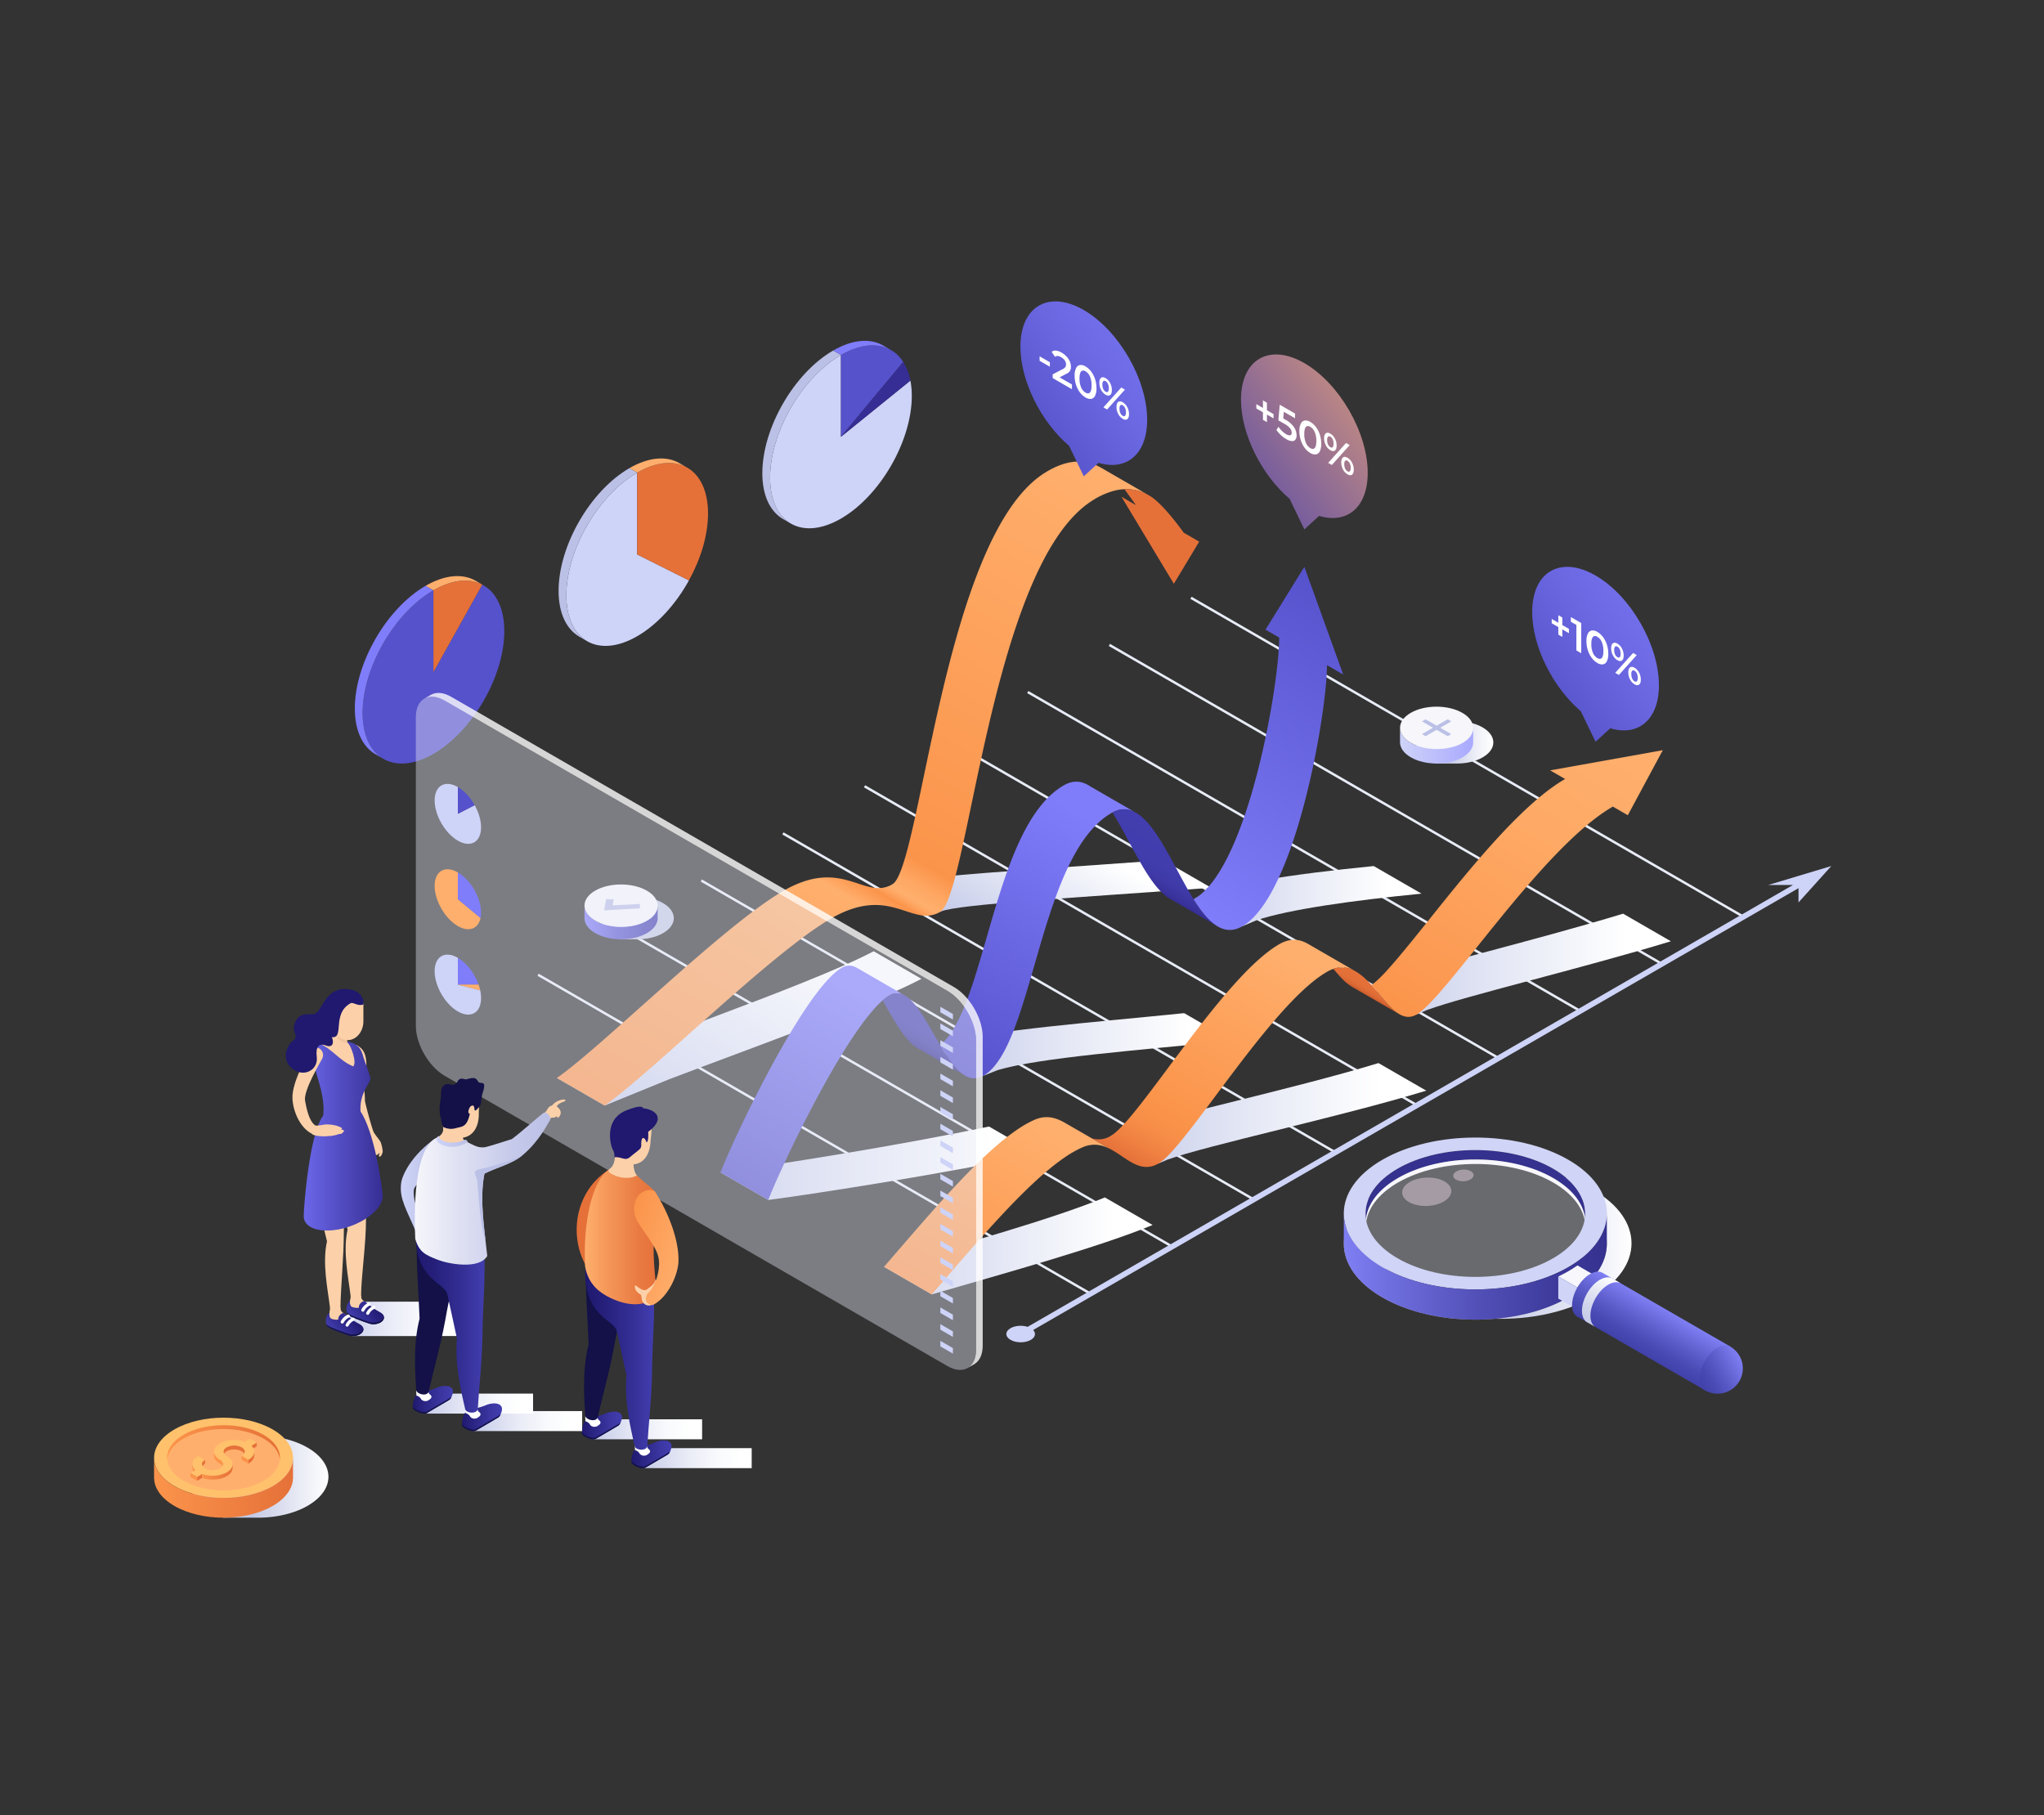 <svg xmlns="http://www.w3.org/2000/svg" xmlns:xlink="http://www.w3.org/1999/xlink" viewBox="0 0 1661.298 1475.426"><rect x="0" y="0" width="1661.298" height="1475.426" fill="#333333" stroke="none"/><defs><linearGradient id="linear-gradient" x1="675.612" x2="738.556" y1="603.393" y2="603.393" gradientTransform="translate(475.166)" gradientUnits="userSpaceOnUse"><stop offset=".427" stop-color="#c4c9e4"></stop><stop offset=".577" stop-color="#d7daed"></stop><stop offset=".846" stop-color="#f4f5fa"></stop><stop offset="1" stop-color="#fff"></stop></linearGradient><linearGradient id="linear-gradient-2" x1="662.719" x2="722.212" y1="606.058" y2="606.058" gradientTransform="translate(475.166)" gradientUnits="userSpaceOnUse"><stop offset="0" stop-color="#ced3f8"></stop><stop offset="1" stop-color="#a9a9ff"></stop></linearGradient><linearGradient xlink:href="#linear-gradient" id="linear-gradient-3" x1="488.144" x2="547.634" y1="746.229" y2="746.229"></linearGradient><linearGradient id="linear-gradient-4" x1="475.029" x2="534.549" y1="749.751" y2="749.751" gradientUnits="userSpaceOnUse"><stop offset="0" stop-color="#807dfb"></stop><stop offset=".014" stop-color="#7f7cfa"></stop><stop offset=".448" stop-color="#5e5ad1"></stop><stop offset=".792" stop-color="#4a46b8"></stop><stop offset="1" stop-color="#423eaf"></stop></linearGradient><linearGradient id="linear-gradient-5" x1="546.306" x2="655.266" y1="930.256" y2="741.531" gradientUnits="userSpaceOnUse"><stop offset="0" stop-color="#c4cae9"></stop><stop offset=".217" stop-color="#d4d9ef"></stop><stop offset=".833" stop-color="#fff"></stop></linearGradient><linearGradient xlink:href="#linear-gradient-5" id="linear-gradient-6" x1="823.101" x2="886.668" y1="775.225" y2="665.124"></linearGradient><linearGradient id="linear-gradient-7" x1="540.688" x2="866.036" y1="927.013" y2="363.494" gradientUnits="userSpaceOnUse"><stop offset="0" stop-color="#fb944b"></stop><stop offset=".362" stop-color="#ffae6b"></stop><stop offset=".378" stop-color="#ffaf6d"></stop><stop offset=".402" stop-color="#fb944b"></stop><stop offset=".41" stop-color="#fea662"></stop><stop offset=".416" stop-color="#ffaf6d"></stop><stop offset=".434" stop-color="#fea763"></stop><stop offset=".46" stop-color="#fb944b"></stop><stop offset="1" stop-color="#ffaf6d"></stop></linearGradient><linearGradient id="linear-gradient-8" x1="585.566" x2="842.64" y1="945.482" y2="945.482" gradientUnits="userSpaceOnUse"><stop offset="0" stop-color="#c4cae9"></stop><stop offset=".444" stop-color="#e5e8f5"></stop><stop offset=".853" stop-color="#fff"></stop></linearGradient><linearGradient xlink:href="#linear-gradient-8" id="linear-gradient-9" x1="760.439" x2="1001.288" y1="848.935" y2="848.935"></linearGradient><linearGradient xlink:href="#linear-gradient-8" id="linear-gradient-10" x1="970.879" x2="1155.345" y1="728.403" y2="728.403"></linearGradient><linearGradient id="linear-gradient-11" x1="607.217" x2="706.938" y1="965.423" y2="792.701" gradientUnits="userSpaceOnUse"><stop offset="0" stop-color="#5652cc"></stop><stop offset=".909" stop-color="#807dfb"></stop></linearGradient><linearGradient id="linear-gradient-12" x1="746.014" x2="761.959" y1="852.094" y2="824.476" gradientUnits="userSpaceOnUse"><stop offset="0" stop-color="#362e94"></stop><stop offset=".055" stop-color="#39329b"></stop><stop offset=".204" stop-color="#3e39a6"></stop><stop offset=".415" stop-color="#413dad"></stop><stop offset="1" stop-color="#423eaf"></stop></linearGradient><linearGradient xlink:href="#linear-gradient-11" id="linear-gradient-13" x1="767.087" x2="894.342" y1="864.261" y2="643.848"></linearGradient><linearGradient xlink:href="#linear-gradient-12" id="linear-gradient-14" x1="937.273" x2="960.663" y1="722.708" y2="682.195"></linearGradient><linearGradient id="linear-gradient-15" x1="962.425" x2="1106.577" y1="737.229" y2="487.551" gradientUnits="userSpaceOnUse"><stop offset="0" stop-color="#807dfb"></stop><stop offset=".03" stop-color="#7f7cf9"></stop><stop offset="1" stop-color="#5652cc"></stop></linearGradient><linearGradient xlink:href="#linear-gradient-8" id="linear-gradient-16" x1="718.488" x2="936.81" y1="1012.672" y2="1012.672"></linearGradient><linearGradient xlink:href="#linear-gradient-8" id="linear-gradient-17" x1="902.828" x2="1159.216" y1="904.861" y2="904.861"></linearGradient><linearGradient xlink:href="#linear-gradient-8" id="linear-gradient-18" x1="1112.556" x2="1358.04" y1="783.604" y2="783.604"></linearGradient><linearGradient id="linear-gradient-19" x1="767.811" x2="855.255" y1="1058.142" y2="906.685" gradientUnits="userSpaceOnUse"><stop offset="0" stop-color="#fb944b"></stop><stop offset=".941" stop-color="#ffaf6d"></stop></linearGradient><linearGradient id="linear-gradient-20" x1="937.758" x2="1050.523" y1="955.228" y2="759.914" gradientUnits="userSpaceOnUse"><stop offset="0" stop-color="#e57139"></stop><stop offset=".067" stop-color="#ef8041"></stop><stop offset=".157" stop-color="#f88f48"></stop><stop offset=".234" stop-color="#fb944b"></stop><stop offset=".934" stop-color="#ffaf6d"></stop></linearGradient><linearGradient id="linear-gradient-21" x1="1109.312" x2="1115.489" y1="808.124" y2="797.424" gradientUnits="userSpaceOnUse"><stop offset="0" stop-color="#c85a2b"></stop><stop offset=".068" stop-color="#d1612f"></stop><stop offset=".216" stop-color="#dc6a35"></stop><stop offset=".423" stop-color="#e37038"></stop><stop offset="1" stop-color="#e57139"></stop></linearGradient><linearGradient id="linear-gradient-22" x1="1158.382" x2="1304.816" y1="836.455" y2="582.822" gradientUnits="userSpaceOnUse"><stop offset="0" stop-color="#fb944b"></stop><stop offset=".165" stop-color="#fc9a53"></stop><stop offset=".658" stop-color="#feaa66"></stop><stop offset="1" stop-color="#ffaf6d"></stop></linearGradient><linearGradient id="linear-gradient-23" x1="844.536" x2="1003.483" y1="341.267" y2="65.963" gradientTransform="matrix(.866 .5 0 1.155 84.005 -391.428)" gradientUnits="userSpaceOnUse"><stop offset="0" stop-color="#423eaf"></stop><stop offset=".173" stop-color="#514dc2"></stop><stop offset=".513" stop-color="#6b67e1"></stop><stop offset=".801" stop-color="#7a77f4"></stop><stop offset="1" stop-color="#807dfb"></stop></linearGradient><linearGradient id="linear-gradient-24" x1="1051.541" x2="1210.488" y1="288.986" y2="13.683" gradientTransform="matrix(.866 .5 0 1.155 84.005 -391.428)" gradientUnits="userSpaceOnUse"><stop offset="0" stop-color="#423eaf"></stop><stop offset=".253" stop-color="#6e58a0"></stop><stop offset=".823" stop-color="#dc9a79"></stop><stop offset="1" stop-color="#ffaf6d"></stop></linearGradient><linearGradient xlink:href="#linear-gradient-23" id="linear-gradient-25" x1="1324.852" x2="1483.799" y1="320.138" y2="44.834"></linearGradient><linearGradient id="linear-gradient-26" x1="151.647" x2="266.936" y1="1200.214" y2="1200.214" gradientUnits="userSpaceOnUse"><stop offset=".453" stop-color="#c4c9e4"></stop><stop offset="1" stop-color="#fff"></stop></linearGradient><linearGradient id="linear-gradient-27" x1="125.234" x2="238.157" y1="1209.232" y2="1209.232" gradientUnits="userSpaceOnUse"><stop offset="0" stop-color="#fb944b"></stop><stop offset="1" stop-color="#e57139"></stop></linearGradient><linearGradient xlink:href="#linear-gradient-27" id="linear-gradient-28" x1="135.84" x2="227.551" y1="1172.435" y2="1172.435"></linearGradient><linearGradient xlink:href="#linear-gradient-27" id="linear-gradient-29" x1="164.272" x2="189.054" y1="1196.354" y2="1196.354"></linearGradient><linearGradient id="linear-gradient-30" x1="1206.461" x2="1326.054" y1="1010.556" y2="1010.556" gradientUnits="userSpaceOnUse"><stop offset="0" stop-color="#c6cbe7"></stop><stop offset=".258" stop-color="#cfd3eb"></stop><stop offset=".682" stop-color="#e8eaf5"></stop><stop offset="1" stop-color="#fff"></stop></linearGradient><linearGradient xlink:href="#linear-gradient-30" id="linear-gradient-31" x1="1093.474" x2="1213.067" y1="1010.556" y2="1010.556"></linearGradient><linearGradient id="linear-gradient-32" x1="1092.22" x2="1306.004" y1="1029.772" y2="1029.772" gradientUnits="userSpaceOnUse"><stop offset="0" stop-color="#7f7ff4"></stop><stop offset=".108" stop-color="#7574e6"></stop><stop offset=".513" stop-color="#5250b7"></stop><stop offset=".823" stop-color="#3c399a"></stop><stop offset="1" stop-color="#34318f"></stop></linearGradient><linearGradient id="linear-gradient-33" x1="1329.201" x2="1349.786" y1="1097.484" y2="1061.829" gradientUnits="userSpaceOnUse"><stop offset="0" stop-color="#4141aa"></stop><stop offset=".212" stop-color="#4949b3"></stop><stop offset=".563" stop-color="#5e5ecc"></stop><stop offset="1" stop-color="#7f7ff4"></stop></linearGradient><linearGradient xlink:href="#linear-gradient-30" id="linear-gradient-34" x1="1288.465" x2="1309.055" y1="1073.948" y2="1038.285"></linearGradient><linearGradient xlink:href="#linear-gradient-33" id="linear-gradient-35" x1="1381.173" x2="1415.259" y1="1124.25" y2="1104.57"></linearGradient><linearGradient id="linear-gradient-36" x1="227.865" x2="321.849" y1="1071.974" y2="1071.974" gradientTransform="translate(50.3)" gradientUnits="userSpaceOnUse"><stop offset="0" stop-color="#c4cae9"></stop><stop offset=".095" stop-color="#ced3ed"></stop><stop offset=".409" stop-color="#e9ebf7"></stop><stop offset=".687" stop-color="#f9fafd"></stop><stop offset=".899" stop-color="#fff"></stop></linearGradient><linearGradient id="linear-gradient-37" x1="931.677" x2="951.631" y1="1171.783" y2="1161.091" gradientTransform="rotate(-9.265 5.31 5101.296)" gradientUnits="userSpaceOnUse"><stop offset="0" stop-color="#423eaf"></stop><stop offset=".488" stop-color="#302b8e"></stop><stop offset="1" stop-color="#20196f"></stop></linearGradient><linearGradient xlink:href="#linear-gradient-37" id="linear-gradient-38" x1="913.599" x2="933.553" y1="1178.592" y2="1167.901"></linearGradient><linearGradient id="linear-gradient-39" x1="274.904" x2="339.095" y1="922.917" y2="922.917" gradientTransform="matrix(-1 0 0 1 585.965 0)" gradientUnits="userSpaceOnUse"><stop offset="0" stop-color="#362e94"></stop><stop offset="1" stop-color="#6b67e9"></stop></linearGradient><linearGradient id="linear-gradient-40" x1="750.618" x2="839.028" y1="1185.179" y2="1185.179" gradientTransform="translate(-228.072)" gradientUnits="userSpaceOnUse"><stop offset="0" stop-color="#c4cae8"></stop><stop offset=".095" stop-color="#ced3ec"></stop><stop offset=".409" stop-color="#e9ebf6"></stop><stop offset=".687" stop-color="#f9fafd"></stop><stop offset=".899" stop-color="#fff"></stop></linearGradient><linearGradient xlink:href="#linear-gradient-40" id="linear-gradient-41" x1="668.269" x2="756.669" y1="1161.731" y2="1161.731" gradientTransform="translate(-186.014)"></linearGradient><linearGradient id="linear-gradient-42" x1="-1186.463" x2="-1153.875" y1="1158.61" y2="1158.61" gradientTransform="matrix(-1 0 0 1 -680.951 0)" gradientUnits="userSpaceOnUse"><stop offset="0" stop-color="#423eaf"></stop><stop offset=".304" stop-color="#3a35a0"></stop><stop offset=".891" stop-color="#241e77"></stop><stop offset="1" stop-color="#1f196f"></stop></linearGradient><linearGradient xlink:href="#linear-gradient-42" id="linear-gradient-43" x1="-1226.757" x2="-1194.171" y1="1182.062" y2="1182.062"></linearGradient><linearGradient id="linear-gradient-44" x1="-1212.604" x2="-1156.582" y1="1104.2" y2="1104.2" gradientTransform="matrix(-1 0 0 1 -680.951 0)" gradientUnits="userSpaceOnUse"><stop offset="0" stop-color="#423eaf"></stop><stop offset=".301" stop-color="#353097"></stop><stop offset=".746" stop-color="#251f7a"></stop><stop offset="1" stop-color="#1f196f"></stop></linearGradient><linearGradient id="linear-gradient-45" x1="-1214.77" x2="-1156.252" y1="1003.661" y2="1003.661" gradientTransform="matrix(-1 0 0 1 -680.951 0)" gradientUnits="userSpaceOnUse"><stop offset="0" stop-color="#e57139"></stop><stop offset=".252" stop-color="#e97b42"></stop><stop offset=".685" stop-color="#f59759"></stop><stop offset="1" stop-color="#ffaf6d"></stop></linearGradient><linearGradient id="linear-gradient-46" x1="2442.592" x2="2390.628" y1="1024.401" y2="1006.124" gradientTransform="translate(-1883.4)" gradientUnits="userSpaceOnUse"><stop offset="0" stop-color="#ffaf6d"></stop><stop offset="1" stop-color="#fb944b"></stop></linearGradient><linearGradient xlink:href="#linear-gradient-40" id="linear-gradient-47" x1="612.826" x2="701.236" y1="1155.06" y2="1155.06"></linearGradient><linearGradient xlink:href="#linear-gradient-40" id="linear-gradient-48" x1="530.876" x2="619.276" y1="1140.843" y2="1140.843" gradientTransform="translate(-186.014)"></linearGradient><linearGradient xlink:href="#linear-gradient-42" id="linear-gradient-49" x1="-1049.07" x2="-1016.482" y1="1137.721" y2="1137.721"></linearGradient><linearGradient xlink:href="#linear-gradient-42" id="linear-gradient-50" x1="-1088.965" x2="-1056.379" y1="1151.943" y2="1151.943"></linearGradient><linearGradient xlink:href="#linear-gradient-44" id="linear-gradient-51" x1="-1074.812" x2="-1018.79" y1="1074.081" y2="1074.081"></linearGradient><linearGradient id="linear-gradient-52" x1="325.748" x2="353.983" y1="964.03" y2="964.03" gradientUnits="userSpaceOnUse"><stop offset="0" stop-color="#ced3f8"></stop><stop offset="1" stop-color="#bbc0e6"></stop></linearGradient><linearGradient id="linear-gradient-53" x1="337.134" x2="447.327" y1="966.132" y2="966.132" gradientUnits="userSpaceOnUse"><stop offset="0" stop-color="#f6f6fb"></stop><stop offset=".289" stop-color="#e1e3f3"></stop><stop offset=".738" stop-color="#c5c9ea"></stop><stop offset="1" stop-color="#bbc0e6"></stop></linearGradient><linearGradient xlink:href="#linear-gradient-52" id="linear-gradient-54" x1="354.914" x2="380.162" y1="927.83" y2="927.83"></linearGradient></defs><g style="isolation:isolate"><g id="Objects"><g id="Isometric_pie_charts"><path d="M311.899,616.94l.343.198.008-.014C312.133,617.061,312.014,617.005,311.899,616.94Z" style="fill:#bbc0e6"></path><path d="M391.981,475.19l-39.693,71.058v-66.489c-31.801,18.36-57.581,63.012-57.581,99.733s25.78,51.604,57.581,33.244c31.801-18.36,57.581-63.012,57.581-99.733C409.869,494.055,402.994,480.942,391.981,475.19Z" style="fill:#5652cc"></path><path d="M391.981,475.19c-10.331-5.396-24.301-4.318-39.693,4.569v66.489Z" style="fill:#e57139"></path><path d="M345.978,476.116c-31.801,18.36-57.581,63.012-57.581,99.733,0,18.096,6.269,30.874,16.426,36.999l-.005.009.211.122q.24.142.484.279l5.755,3.319c-10.237-6.092-16.561-18.907-16.561-37.085,0-36.721,25.78-81.373,57.581-99.733l-6.31-3.643Z" style="fill:#807dfb"></path><path d="M386.758,472.123c-10.425-6.057-24.846-5.206-40.78,3.993l6.31,3.643c15.466-8.929,29.496-9.976,39.841-4.492l.01-.017Z" style="fill:#ffaf6d"></path><path d="M517.889,384.149c-31.801,18.36-57.581,63.012-57.581,99.733s25.78,51.604,57.581,33.244c16.595-9.582,31.541-26.329,42.049-45.366l-42.049-21.122Z" style="fill:#ced3f8"></path><path d="M517.889,384.149v66.489l42.049,21.122c9.628-17.443,15.532-36.809,15.532-54.367C575.471,380.672,549.691,365.788,517.889,384.149Z" style="fill:#e57139"></path><path d="M453.999,480.239c0,18.096,6.269,30.874,16.426,36.999l-.005.009.211.122q.24.142.484.279l5.755,3.319c-10.237-6.092-16.561-18.907-16.561-37.085,0-36.721,25.78-81.373,57.581-99.733l-6.31-3.643C479.778,398.866,453.999,443.518,453.999,480.239Z" style="fill:#bbc0e6"></path><path d="M552.359,376.513c-10.425-6.057-24.846-5.206-40.78,3.993h0l6.31,3.643h0c15.466-8.929,29.496-9.976,39.841-4.492l.01-.017Z" style="fill:#ffaf6d"></path><path d="M683.491,355.027v-66.489c-31.801,18.36-57.581,63.012-57.581,99.733,0,36.721,25.78,51.605,57.581,33.244,31.801-18.361,57.581-63.012,57.581-99.733a65.958,65.958,0,0,0-1.123-12.445Z" style="fill:#ced3f8"></path><path d="M683.491,288.539v66.489l50.647-60.878C724.396,279.019,705.372,275.906,683.491,288.539Z" style="fill:#5652cc"></path><path d="M683.491,355.027l56.459-45.689a42.808,42.808,0,0,0-5.812-15.189Z" style="fill:#362e94"></path><path d="M677.181,284.896c-31.801,18.36-57.581,63.013-57.581,99.733,0,18.096,6.269,30.875,16.426,36.999l-.005.009.211.122q.24.142.484.279l5.755,3.319c-10.237-6.092-16.561-18.907-16.561-37.085,0-36.721,25.78-81.373,57.581-99.733h0l-6.31-3.643Z" style="fill:#bbc0e6"></path><path d="M717.961,280.903c-10.425-6.057-24.846-5.206-40.78,3.993l6.31,3.643c15.466-8.929,29.496-9.976,39.841-4.492l.01-.017Z" style="fill:#807dfb"></path></g><g id="Axis"><rect width="1.999" height="519.606" x="661.328" y="662.381" style="fill:#e8ecf7" transform="rotate(-60 662.327 922.184)"></rect><rect width="1.999" height="519.604" x="727.663" y="624.083" style="fill:#e8ecf7" transform="rotate(-60 728.662 883.885)"></rect><rect width="1.999" height="519.606" x="793.998" y="585.784" style="fill:#e8ecf7" transform="rotate(-60 794.997 845.587)"></rect><rect width="1.999" height="519.604" x="860.332" y="547.486" style="fill:#e8ecf7" transform="rotate(-60 861.332 807.288)"></rect><rect width="1.999" height="519.604" x="926.666" y="509.188" style="fill:#e8ecf7" transform="rotate(-60 927.666 768.99)"></rect><rect width="1.999" height="519.604" x="993.002" y="470.89" style="fill:#e8ecf7" transform="rotate(-60 994.002 730.692)"></rect><rect width="1.999" height="519.604" x="1059.336" y="432.591" style="fill:#e8ecf7" transform="rotate(-60 1060.336 692.393)"></rect><rect width="1.999" height="519.604" x="1125.672" y="394.292" style="fill:#e8ecf7" transform="rotate(-60 1126.672 654.094)"></rect><rect width="1.999" height="519.604" x="1192.006" y="355.994" style="fill:#e8ecf7" transform="rotate(-60 1193.006 615.796)"></rect><path d="M1488.423,703.925l-51.242,15.386h20.107l-622.051,359.14c-4.433-1.426-10.116-1.08-13.882,1.094-4.549,2.626-4.549,6.885,0,9.511,4.549,2.626,11.925,2.626,16.474,0,3.767-2.175,4.364-5.457,1.893-8.016l622.051-359.14v11.609Z" style="fill:#ced3f8"></path></g><g id="_symbol"><path d="M1204.946,591.207c-6.215-3.59-14.48-5.241-22.596-4.999h-16.207v2.083a33.727,33.727,0,0,0-6.731,2.916c-11.568,6.73-11.5,17.631.139,24.359a33.709,33.709,0,0,0,6.592,2.855v2.179h18.746c7.338-.122,14.61-1.789,20.194-5.031C1216.653,608.838,1216.597,597.937,1204.946,591.207Z" style="mix-blend-mode:multiply;fill:url(#linear-gradient)"></path><path d="M1146.664,615.553c-5.859-3.387-8.79-7.826-8.779-12.263l.026-11.773c-.011,4.439,2.915,8.879,8.779,12.267,11.649,6.724,30.474,6.724,42.044.004,5.75-3.347,8.628-7.717,8.643-12.097l-.026,11.773c-.015,4.377-2.893,8.749-8.64,12.094C1177.138,622.282,1158.313,622.282,1146.664,615.553Z" style="fill:url(#linear-gradient-2)"></path><path d="M1146.691,603.783c-11.649-6.726-11.713-17.631-.143-24.355,11.576-6.726,30.406-6.726,42.05,0,11.653,6.724,11.709,17.629.138,24.359C1177.165,610.507,1158.34,610.507,1146.691,603.783Z" style="fill:#f6f6fb"></path><polygon points="1179.549 596.688 1170.591 591.516 1179.549 586.344 1176.603 584.641 1167.644 589.813 1158.684 584.641 1155.737 586.342 1164.696 591.516 1155.737 596.688 1158.684 598.391 1167.644 593.217 1176.603 598.391 1179.549 596.688" style="fill:#bbc0e6"></polygon></g><g id="Accept_symbol"><path d="M538.852,734.037c-6.219-3.59-14.486-5.243-22.605-5.002h-12.729v2.085a33.708,33.708,0,0,0-6.734,2.916c-11.575,6.733-11.508,17.64.14,24.371a33.714,33.714,0,0,0,6.594,2.858v2.178h15.268c7.343-.122,14.618-1.788,20.206-5.033C550.568,751.678,550.509,740.77,538.852,734.037Z" style="mix-blend-mode:multiply;fill:url(#linear-gradient-3)"></path><path d="M483.811,758.42c-5.864-3.387-8.796-7.83-8.783-12.269l.026-10.119c-.011,4.442,2.916,8.885,8.781,12.274,11.658,6.727,30.49,6.727,42.067.003,5.753-3.347,8.633-7.719,8.647-12.102l-.027,10.116c-.011,4.381-2.891,8.753-8.642,12.1C514.302,765.153,495.466,765.153,483.811,758.42Z" style="fill:url(#linear-gradient-4)"></path><path d="M483.835,748.306c-11.652-6.728-11.717-17.64-.14-24.367,11.581-6.73,30.42-6.73,42.071,0,11.658,6.727,11.713,17.639.136,24.37C514.325,755.033,495.493,755.033,483.835,748.306Z" style="fill:#f6f6fb"></path><polygon points="520.063 734.736 498.05 735.856 498.734 730.907 492.652 730.907 491.001 739.926 520.063 738.248 520.063 734.736" style="fill:#bbc0e6"></polygon></g><g id="Back_arrow"><path d="M710.102,773.191c-55.396,29.117-212.73,81.749-257.458,102.99l38.832,22.419,52.085-21.255c65.728-25.112,163.992-59.987,205.366-81.739Z" style="mix-blend-mode:multiply;fill:url(#linear-gradient-5)"></path><path d="M945.632,699.168c-109.974,8.053-205.051,13.361-219.36,19.141l-.97.452,38.832,22.42.969-.452c14.309-5.78,109.385-11.087,219.361-19.14Z" style="mix-blend-mode:multiply;fill:url(#linear-gradient-6)"></path><path d="M895.855,380.71l-.012.007c-12.108-7.301-27.418-8.754-47.352,4.054-81.842,52.582-99.936,320.566-123.188,333.991-23.252,13.425-40.459-23.128-89.779,6.016s-144.97,124.794-182.88,151.404l38.832,22.419c37.91-26.61,133.561-122.26,182.88-151.404s66.527,7.409,89.779-6.016c23.252-13.425,41.346-281.408,123.188-333.991a62.896,62.896,0,0,1,17.888-8.22,41.01,41.01,0,0,1,8.698-1.339,36.192,36.192,0,0,1,19.653,4.849Z" style="fill:url(#linear-gradient-7)"></path><path d="M962.089,432.99c-6.01-8.407-18.474-24.462-27.414-29.853-.144-.087-1.113-.656-1.113-.656a36.192,36.192,0,0,0-19.653-4.849c1.42,1.805,8.045,11.117,9.348,12.939v0l-11.728-6.771,42.528,70.704,20.608-34.253Z" style="fill:#e57139"></path></g><g id="Center_arrow"><path d="M803.808,915.621c-72.538,15.474-178.176,32.04-218.242,37.303l38.832,22.42c40.066-5.263,145.704-21.829,218.242-37.303Z" style="mix-blend-mode:multiply;fill:url(#linear-gradient-8)"></path><path d="M962.456,823.491c-76.644,7.784-156.19,13.727-190.197,23.802l-11.82,4.668-.001 0h-0l38.832,22.419 0-0-0.0 0h0l.002-.001,11.818-4.667c34.006-10.075,113.553-16.017,190.197-23.802Z" style="mix-blend-mode:multiply;fill:url(#linear-gradient-9)"></path><path d="M1116.511,703.925c-66.878,6.622-126.655,15.582-145.632,26.538l38.832,22.419,11.647-4.941c26.028-8.732,77.471-15.999,133.987-21.597Z" style="mix-blend-mode:multiply;fill:url(#linear-gradient-10)"></path><path d="M697.107,787.033c-4.15-2.552-8.449-3.035-13.01-.376-29.904,17.43-85.188,132.409-98.531,166.266l38.832,22.42c12.188-30.927,59.368-129.527,90.236-159.65.913-.891,1.813-1.728,2.697-2.495a37.57,37.57,0,0,1,5.598-4.121,11.591,11.591,0,0,1,12.215-.083Z" style="fill:url(#linear-gradient-11)"></path><path d="M784.369,874.239c-7.228-4.26-13.83-14.037-20.234-24.843-1.168-1.971-2.33-3.975-3.487-5.987-8.134-14.139-16.075-28.601-24.721-33.949-.128-.079-.255-.16-.384-.235l-.399-.23a11.591,11.591,0,0,0-12.215.083,37.57,37.57,0,0,0-5.598,4.121q1.511,2.603,3.025,5.251c8.05,14.033,16.24,28.286,25.453,33.527Z" style="fill:url(#linear-gradient-12)"></path><path d="M885.862,639.009c-6.503-4.282-13.476-5.166-21.215-.698-55.833,32.235-62.413,171.046-96.957,207.758a36.56,36.56,0,0,1-3.555,3.326c6.404,10.806,13.006,20.583,20.234,24.843l.272.157a13.753,13.753,0,0,0,14.63-.015c39.802-22.98,44.412-169.293,98.575-209.912a56.37,56.37,0,0,1,5.633-3.737c.235-.136.465-.239.699-.365,6.402-3.45,12.284-3.265,17.798-.507Z" style="fill:url(#linear-gradient-13)"></path><path d="M989.09,752.624c-6.769-4.208-12.999-12.165-18.993-21.753-1.645-2.631-3.272-5.384-4.888-8.217-13.142-23.042-25.528-51.288-40.532-61.216-.07-.046-.14-.095-.211-.141l-2.491-1.438c-5.514-2.758-11.396-2.944-17.798.507,1.914,3.065,3.804,6.299,5.681,9.628,13.292,23.582,25.899,52.013,41.338,60.751Z" style="fill:url(#linear-gradient-14)"></path><path d="M1091.698,548.223l-31.568-87.488-31.568,51.037,11.137,6.43c0,36.916-23.281,174.903-63.463,208.462a38.314,38.314,0,0,1-5.357,3.8c-.263.152-.52.269-.782.408,5.994,9.588,12.224,17.545,18.993,21.753,0,0,.879.506.939.54,6.055,3.427,12.542,3.841,19.682-.281,43.464-25.094,68.82-173.734,68.82-212.261Z" style="fill:url(#linear-gradient-15)"></path></g><g id="Front_arrow"><path d="M897.979,973.259c-42.626,17.676-118.235,38.675-179.491,56.407l38.832,22.42c61.256-17.732,136.865-38.731,179.491-56.407Z" style="mix-blend-mode:multiply;fill:url(#linear-gradient-16)"></path><path d="M1120.384,864.066c-69.954,21.317-178.58,44.53-210.516,56.132l-7.038,3.037-.002.001h-0l0-0-0.0 0,38.832,22.419h0l.001-.001,7.039-3.038c31.938-11.603,140.562-34.815,210.515-56.132Z" style="mix-blend-mode:multiply;fill:url(#linear-gradient-17)"></path><path d="M1319.2,742.638c-73.975,22.509-166.822,44.392-198.108,55.829l-8.536,3.683,38.832,22.42,8.536-3.683c31.283-11.436,124.142-33.317,198.116-55.824Z" style="mix-blend-mode:multiply;fill:url(#linear-gradient-18)"></path><path d="M865.746,912.743c-7.257-4.188-15.117-6.768-24.723-2.644-33.94,14.572-82.947,73.979-122.535,119.566l38.832,22.42c34.108-39.276,75.199-88.785,107.63-111.066a88.876,88.876,0,0,1,14.905-8.5c9.606-4.124,17.466-1.545,24.723,2.644C904.58,935.161,865.797,912.772,865.746,912.743Z" style="fill:url(#linear-gradient-19)"></path><path d="M1063.26,767.269c-6.828-4.022-14.491-5.034-23.561.203-45.956,26.533-114.116,142.627-136.87,155.764a18.636,18.636,0,0,1-15.506,1.961l17.258,9.964c12.255,7.076,22.787,18.747,37.08,10.495,20.896-12.064,80.083-110.948,125.202-147.568a91.259,91.259,0,0,1,11.668-8.196,29.16,29.16,0,0,1,5.201-2.381,20.904,20.904,0,0,1,17.62,1.751Z" style="fill:url(#linear-gradient-20)"></path><path d="M1137.422,824.354c-7.636-4.415-14.759-14.82-22.703-23.636-1.605-1.781-3.243-3.495-4.926-5.083a43.582,43.582,0,0,0-7.721-5.935c.018-.011-.721-.437-.721-.437a20.904,20.904,0,0,0-17.62-1.751c2.525,3.022,5.009,5.93,7.501,8.447a35.923,35.923,0,0,0,7.505,6.06Z" style="fill:url(#linear-gradient-21)"></path><path d="M1351.461,609.753l-91.551,16.405,12.152,7.016v0c-49.389,28.393-112.593,120.748-145.382,156.239a90.851,90.851,0,0,1-11.961,11.304c7.944,8.816,15.067,19.221,22.703,23.636l.101.059c4.401,2.496,8.924,3.01,13.865.157,24.495-14.142,101.525-135.644,159.506-168.976h0l12.152,7.016Z" style="fill:url(#linear-gradient-22)"></path></g><g id="Markers"><path d="M932.366,341.214c0-32.844-23.059-72.783-51.503-89.205-28.444-16.422-51.503-3.11-51.503,29.735,0,28.072,16.866,61.278,39.521,80.603l11.982,24.791,11.982-10.955C915.501,383.018,932.366,369.287,932.366,341.214Z" style="mix-blend-mode:multiply;fill:url(#linear-gradient-23)"></path><path d="m844.954 289.604 8.348 4.819v3.646l-8.348-4.819ZM871.241 312.492v3.856l-15.662-9.043v-3.049l8.438-4.381a4.595 4.595 0 0 0 1.928-1.64 4.069 4.069 0 0 0 .5-2.042 5.641 5.641 0 0 0-1.002-3.207 8.67 8.67 0 0 0-2.943-2.609q-3.249-1.878-4.977-.316l-2.762-4.048a4.154 4.154 0 0 1 3.353-1.06 11.242 11.242 0 0 1 4.719 1.655 16.369 16.369 0 0 1 5.525 5.082 11.276 11.276 0 0 1 2.063 6.344 6.892 6.892 0 0 1-.727 3.33 6.305 6.305 0 0 1-2.793 2.384l-5.678 2.961ZM877.737 318.959a20.861 20.861 0 0 1-3.156-6.169 23.77 23.77 0 0 1-1.154-7.448 13.297 13.297 0 0 1 1.154-6.115 4.347 4.347 0 0 1 3.156-2.523 6.935 6.935 0 0 1 4.553 1.139 15.483 15.483 0 0 1 4.566 4.127 20.774 20.774 0 0 1 3.174 6.178 23.819 23.819 0 0 1 1.154 7.447 13.323 13.323 0 0 1-1.154 6.116 4.334 4.334 0 0 1-3.174 2.515 7.006 7.006 0 0 1-4.566-1.147A15.365 15.365 0 0 1 877.737 318.959Zm8.148.06q1.321-1.409 1.322-5.721a17.645 17.645 0 0 0-1.322-7.248 8.907 8.907 0 0 0-3.596-4.248q-2.247-1.298-3.566.113-1.321 1.412-1.322 5.721a17.631 17.631 0 0 0 1.322 7.247 8.87 8.87 0 0 0 3.566 4.233Q884.566 320.429 885.886 319.019ZM894.917 316.838a12.043 12.043 0 0 1-1.396-5.678q0-3.015 1.396-4.066 1.395-1.052 3.672.263a9.657 9.657 0 0 1 3.688 3.969 11.969 11.969 0 0 1 1.412 5.705q0 3.048-1.412 4.073-1.409 1.027-3.688-.288A9.559 9.559 0 0 1 894.917 316.838Zm5.6 1.516a4.115 4.115 0 0 0 .682-2.76 8.581 8.581 0 0 0-.682-3.549 4.718 4.718 0 0 0-1.928-2.234q-1.183-.684-1.898.043a3.932 3.932 0 0 0-.711 2.727 8.408 8.408 0 0 0 .711 3.547 4.775 4.775 0 0 0 1.898 2.235C899.417 318.841 900.062 318.838 900.517 318.353Zm10.82-3.391 2.977 1.718-14.51 16.157-2.975-1.718Zm-2.488 21.485a12.049 12.049 0 0 1-1.397-5.679q0-3.013 1.397-4.064 1.397-1.052 3.674.262a9.673 9.673 0 0 1 3.688 3.986 12.007 12.007 0 0 1 1.412 5.688q0 3.015-1.412 4.057-1.412 1.043-3.688-.272A9.568 9.568 0 0 1 908.849 336.448Zm5.584 1.489a4.012 4.012 0 0 0 .699-2.734 8.483 8.483 0 0 0-.699-3.54 4.734 4.734 0 0 0-1.91-2.243q-1.216-.7-1.914.018a4.02 4.02 0 0 0-.697 2.752 8.473 8.473 0 0 0 .697 3.557 4.737 4.737 0 0 0 1.914 2.227Q913.735 338.673 914.433 337.937Z" style="fill:#fff"></path><path d="M1111.633,384.349c0-32.844-23.059-72.783-51.503-89.205-28.444-16.422-51.503-3.11-51.503,29.735,0,28.072,16.866,61.279,39.521,80.603l11.982,24.791,11.982-10.955C1094.767,426.152,1111.633,412.421,1111.633,384.349Z" style="mix-blend-mode:multiply;fill:url(#linear-gradient-24)"></path><path d="m1035.101 340.072-5.373-3.102v6.133l-3.246-1.875v-6.133l-5.375-3.103v-3.504l5.375 3.102v-6.133l3.246 1.875v6.133l5.373 3.102ZM1051.675 347.135a12.058 12.058 0 0 1 2.154 6.73 5.614 5.614 0 0 1-.942 3.452 3.232 3.232 0 0 1-2.82 1.209 10.233 10.233 0 0 1-4.646-1.629 24.408 24.408 0 0 1-4.4-3.295 23.826 23.826 0 0 1-3.582-4.154l1.67-2.576a20.021 20.021 0 0 0 2.838 3.409 17.459 17.459 0 0 0 3.414 2.62 4.763 4.763 0 0 0 3.293.902q1.201-.306 1.199-2.059a5.89 5.89 0 0 0-1.289-3.602 14.796 14.796 0 0 0-4.418-3.514l-5.129-2.963 1.092-12.723 12.477 7.203v3.82l-9.137-5.275-.455 5.416 2.035 1.174A19.337 19.337 0 0 1 1051.675 347.135ZM1060.417 364.063a20.864 20.864 0 0 1-3.156-6.169 23.758 23.758 0 0 1-1.154-7.447 13.298 13.298 0 0 1 1.154-6.116 4.351 4.351 0 0 1 3.156-2.523 6.931 6.931 0 0 1 4.553 1.14 15.465 15.465 0 0 1 4.566 4.126 20.788 20.788 0 0 1 3.174 6.178 23.824 23.824 0 0 1 1.154 7.448 13.319 13.319 0 0 1-1.154 6.115 4.332 4.332 0 0 1-3.174 2.515 6.994 6.994 0 0 1-4.566-1.147A15.34 15.34 0 0 1 1060.417 364.063Zm8.149.061q1.324-1.409 1.322-5.722a17.609 17.609 0 0 0-1.322-7.247 8.91 8.91 0 0 0-3.596-4.249q-2.247-1.298-3.566.113-1.321 1.412-1.322 5.722a17.626 17.626 0 0 0 1.322 7.246 8.87 8.87 0 0 0 3.566 4.233Q1067.246 365.535 1068.565 364.125ZM1077.597 361.943a12.05 12.05 0 0 1-1.397-5.679q0-3.013 1.397-4.066 1.395-1.052 3.672.263a9.66 9.66 0 0 1 3.688 3.97 11.942 11.942 0 0 1 1.412 5.704q0 3.048-1.412 4.073-1.409 1.027-3.688-.288A9.557 9.557 0 0 1 1077.597 361.943Zm5.6 1.516a4.118 4.118 0 0 0 .682-2.761 8.575 8.575 0 0 0-.682-3.548 4.702 4.702 0 0 0-1.928-2.234q-1.184-.685-1.897.043a3.916 3.916 0 0 0-.713 2.726 8.383 8.383 0 0 0 .713 3.548 4.758 4.758 0 0 0 1.897 2.234Q1082.514 364.184 1083.196 363.459Zm10.82-3.391 2.977 1.717-14.51 16.158-2.975-1.719Zm-2.486 21.484a12.021 12.021 0 0 1-1.398-5.678q0-3.015 1.398-4.065 1.395-1.052 3.672.263a9.654 9.654 0 0 1 3.688 3.986 12.004 12.004 0 0 1 1.412 5.688q0 3.015-1.412 4.057-1.412 1.043-3.688-.271A9.561 9.561 0 0 1 1091.53 381.553Zm5.582 1.489a4.007 4.007 0 0 0 .699-2.733 8.488 8.488 0 0 0-.699-3.541 4.732 4.732 0 0 0-1.91-2.242q-1.216-.702-1.914.018a4.016 4.016 0 0 0-.697 2.752 8.473 8.473 0 0 0 .697 3.557 4.746 4.746 0 0 0 1.914 2.227Q1096.415 383.778 1097.112 383.042Z" style="fill:#fff"></path><path d="M1348.32,556.974c0-32.844-23.059-72.783-51.503-89.205-28.444-16.422-51.503-3.11-51.503,29.735,0,28.072,16.866,61.279,39.521,80.603l11.982,24.791,11.982-10.955C1331.454,598.778,1348.32,585.047,1348.32,556.974Z" style="mix-blend-mode:multiply;fill:url(#linear-gradient-25)"></path><path d="m1275.173 514.652-5.371-3.102v6.133l-3.248-1.875v-6.133l-5.373-3.103v-3.504l5.373 3.102v-6.133l3.248 1.875v6.133l5.371 3.102ZM1285.19 506.416V530.949l-3.947-2.277v-20.715l-4.49-2.592v-3.82ZM1293.72 534.735a20.861 20.861 0 0 1-3.156-6.169 23.758 23.758 0 0 1-1.152-7.447 13.302 13.302 0 0 1 1.152-6.116 4.352 4.352 0 0 1 3.156-2.523 6.936 6.936 0 0 1 4.555 1.14 15.488 15.488 0 0 1 4.566 4.126 20.832 20.832 0 0 1 3.174 6.178 23.824 23.824 0 0 1 1.152 7.448 13.321 13.321 0 0 1-1.152 6.115 4.335 4.335 0 0 1-3.174 2.515 6.991 6.991 0 0 1-4.566-1.147A15.343 15.343 0 0 1 1293.72 534.735Zm8.15.061q1.321-1.409 1.32-5.722a17.644 17.644 0 0 0-1.32-7.247 8.932 8.932 0 0 0-3.596-4.249q-2.25-1.298-3.568.113-1.318 1.412-1.32 5.722a17.661 17.661 0 0 0 1.32 7.246 8.874 8.874 0 0 0 3.568 4.233Q1300.548 536.207 1301.87 534.797ZM1310.901 532.615a12.028 12.028 0 0 1-1.398-5.679q0-3.013 1.398-4.065 1.395-1.052 3.672.263a9.673 9.673 0 0 1 3.688 3.97 11.965 11.965 0 0 1 1.412 5.704q0 3.048-1.412 4.073-1.412 1.027-3.688-.288A9.558 9.558 0 0 1 1310.901 532.615Zm5.6 1.516a4.118 4.118 0 0 0 .682-2.761 8.574 8.574 0 0 0-.682-3.548 4.724 4.724 0 0 0-1.928-2.234q-1.187-.685-1.898.043a3.926 3.926 0 0 0-.713 2.726 8.41 8.41 0 0 0 .713 3.548 4.75 4.75 0 0 0 1.898 2.234Q1315.815 534.856 1316.501 534.131Zm10.82-3.391 2.975 1.717-14.508 16.158-2.977-1.719Zm-2.488 21.484a12.042 12.042 0 0 1-1.397-5.678q0-3.015 1.397-4.065 1.394-1.052 3.672.263a9.64 9.64 0 0 1 3.688 3.986 11.981 11.981 0 0 1 1.412 5.688q0 3.015-1.412 4.057-1.409 1.043-3.688-.272A9.559 9.559 0 0 1 1324.833 552.224Zm5.584 1.489a4.008 4.008 0 0 0 .697-2.733 8.488 8.488 0 0 0-.697-3.541 4.734 4.734 0 0 0-1.912-2.242q-1.216-.702-1.912.018a4.016 4.016 0 0 0-.697 2.752 8.474 8.474 0 0 0 .697 3.557 4.743 4.743 0 0 0 1.912 2.227Q1329.718 554.45 1330.417 553.714Z" style="fill:#fff"></path></g><g id="Coin"><path d="M249.914,1176.587c-12.051-6.956-28.072-10.163-43.809-9.693h-24.665v4.044a65.386,65.386,0,0,0-13.053,5.65c-22.431,13.045-22.301,34.186.276,47.224a65.65,65.65,0,0,0,12.777,5.539v4.228h29.586c14.226-.242,28.332-3.468,39.157-9.759C272.621,1210.773,272.507,1189.631,249.914,1176.587Z" style="mix-blend-mode:multiply;fill:url(#linear-gradient-26)"></path><path d="M125.234,1184.886c-.002-8.341,5.508-16.684,16.535-23.051,11.027-6.361,25.475-9.548,39.926-9.548,14.449,0,28.897,3.187,39.921,9.548,11.024,6.367,16.54,14.708,16.54,23.051.002,8.341-5.51,16.686-16.54,23.051-11.022,6.367-25.469,9.549-39.919,9.549-14.449,0-28.899-3.182-39.922-9.549C130.746,1201.572,125.236,1193.227,125.234,1184.886Z" style="fill:#ffc16b"></path><path d="M221.616,1207.937c-11.022,6.367-25.469,9.549-39.919,9.549-14.449,0-28.899-3.182-39.922-9.549-11.029-6.365-16.539-14.71-16.541-23.051v16.095c.002,8.339,5.512,16.682,16.541,23.047,11.023,6.367,25.474,9.55,39.922,9.55,14.451,0,28.898-3.182,39.919-9.545,11.03-6.367,16.542-14.713,16.54-23.056v-16.091C238.159,1193.227,232.647,1201.572,221.616,1207.937Z" style="fill:url(#linear-gradient-27)"></path><path d="M149.274,1203.607c8.954,5.166,20.688,7.757,32.423,7.757,11.735,0,23.469-2.591,32.421-7.757,8.262-4.768,12.703-10.908,13.337-17.149-.634-6.243-5.075-12.381-13.337-17.152-8.956-5.171-20.689-7.756-32.425-7.756-11.735,0-23.469,2.584-32.426,7.756-8.256,4.771-12.695,10.906-13.338,17.147C136.572,1192.697,141.011,1198.836,149.274,1203.607Z" style="fill:#ffaf6d"></path><path d="M149.267,1169.306c8.958-5.171,20.691-7.756,32.426-7.756,11.735,0,23.469,2.584,32.425,7.756,8.262,4.771,12.703,10.909,13.337,17.152a14.594,14.594,0,0,0,.096-1.572c0-6.774-4.477-13.549-13.433-18.719-8.956-5.168-20.689-7.755-32.425-7.755-11.735,0-23.469,2.587-32.426,7.755-8.951,5.17-13.428,11.944-13.428,18.719a15.322,15.322,0,0,0,.09,1.567C136.572,1180.212,141.011,1174.077,149.267,1169.306Z" style="fill:url(#linear-gradient-28)"></path><polygon points="204.285 1178.155 208.622 1175.651 208.622 1172.516 204.285 1175.015 204.285 1178.155" style="fill:#e57139"></polygon><path d="M184.279,1183.398c-1.617-.934-2.511-2.175-2.511-3.498,0-1.318.895-2.56,2.511-3.494a13.393,13.393,0,0,1,12.109-.002c3.34,1.928,3.34,5.066,0,6.994l5.496,3.17c5.42-3.128,6.211-7.925,2.401-11.552l4.337-2.5-5.494-3.176-4.337,2.506c-6.279-2.199-14.585-1.741-20.007,1.392-3.088,1.777-4.784,4.145-4.784,6.662,0,2.52,1.699,4.89,4.784,6.667,3.341,1.931,3.342,5.066,0,6.995a13.401,13.401,0,0,1-12.112,0c-3.339-1.929-3.339-5.064.002-6.995l-5.491-3.17c-5.426,3.13-6.215,7.925-2.409,11.552l-3.999,2.31,5.496,3.173,4.002-2.313c6.281,2.199,14.585,1.75,20.007-1.382C190.646,1193.056,190.646,1187.077,184.279,1183.398Z" style="fill:#ffc16b"></path><polygon points="154.774 1200.397 160.27 1203.571 160.27 1200.432 154.774 1197.259 154.774 1200.397" style="fill:#fb944b"></polygon><polygon points="160.27 1203.571 164.272 1201.258 164.272 1198.119 160.27 1200.432 160.27 1203.571" style="fill:#e57139"></polygon><polygon points="196.388 1186.534 201.884 1189.706 201.884 1186.567 196.388 1183.398 196.388 1186.534" style="fill:#fb944b"></polygon><path d="M166.673,1189.706v-3.138c-2.368,1.372-3.05,3.347-2.055,5.066A5.455,5.455,0,0,1,166.673,1189.706Z" style="fill:#e57139"></path><path d="m156.412 1189.908.009 3.534.007-.009a6.072 6.072 0 0 0 .683 2.479l1.663-.962a6.738 6.738 0 0 1-2.349-5.033ZM178.783 1189.704a5.453 5.453 0 0 1 2.057 1.93c.993-1.719.309-3.695-2.057-5.066-3.085-1.777-4.784-4.147-4.784-6.667v3.14C173.999 1185.559 175.698 1187.925 178.783 1189.704Z" style="fill:#fb944b"></path><path d="M189.054,1190.049v-.064h-.003C189.05,1190.008,189.054,1190.027,189.054,1190.049Z" style="fill:#fbba05"></path><path d="M206.637,1179.896c.007,2.416-1.565,4.835-4.753,6.671v3.138c3.27-1.884,4.84-4.375,4.752-6.85l.009.012v-2.971Z" style="fill:#e57139"></path><path d="M184.279,1196.737c-5.422,3.132-13.726,3.581-20.007,1.382v3.139c6.281,2.2,14.585,1.746,20.007-1.385,3.159-1.822,4.743-4.216,4.771-6.61l.003.007v-3.185C189.047,1192.49,187.456,1194.905,184.279,1196.737Z" style="fill:url(#linear-gradient-29)"></path><path d="M196.388,1176.404a13.393,13.393,0,0,0-12.109.002c-1.617.934-2.511,2.176-2.511,3.494a3.126,3.126,0,0,0,.447,1.57,5.505,5.505,0,0,1,2.064-1.924,13.389,13.389,0,0,1,12.109-.003,5.462,5.462,0,0,1,2.059,1.928C199.44,1179.748,198.759,1177.772,196.388,1176.404Z" style="fill:#e57139"></path></g><g id="Glass_screen"><path d="M338.002,833.915c0,14.836,10.515,33.047,23.364,40.464l408.642,235.925c12.849,7.424,23.363,1.351,23.363-13.486V845.826c0-14.839-10.512-33.046-23.361-40.467l-408.643-235.926c-12.85-7.421-23.364-1.351-23.364,13.488Z" style="fill:#e8ecf7;opacity:.4"></path><path d="M775.349,802.276l-408.643-235.926c-6.204-3.583-11.848-3.994-16.043-1.82l-.017-.023-.304.175q-.131.073-.261.151l-4.774,2.756.017.024c4.195-2.175,9.839-1.763,16.043,1.82L770.01,805.359c12.849,7.42,23.361,25.629,23.361,40.467v250.992c0,7.136-2.449,12.218-6.403,14.773l.019.025,4.697-2.712c.105-.059.209-.118.312-.18l.33-.191-.019-.025c3.954-2.555,6.403-7.637,6.403-14.773V842.743C798.71,827.905,788.198,809.697,775.349,802.276Z" style="fill:#fff;opacity:.8"></path></g><g id="Divisions_on_screen"><g style="mix-blend-mode:multiply"><polygon points="774.49 1100.22 764.297 1094.335 764.297 1089.851 774.49 1095.736 774.49 1100.22" style="fill:#ced3f8"></polygon><polygon points="774.49 1086.643 764.297 1080.758 764.297 1076.274 774.49 1082.159 774.49 1086.643" style="fill:#ced3f8"></polygon><polygon points="774.49 1073.066 764.297 1067.181 764.297 1062.697 774.49 1068.582 774.49 1073.066" style="fill:#ced3f8"></polygon><polygon points="774.49 1059.489 764.297 1053.604 764.297 1049.12 774.49 1055.005 774.49 1059.489" style="fill:#ced3f8"></polygon><polygon points="774.49 1045.912 764.297 1040.027 764.297 1035.543 774.49 1041.428 774.49 1045.912" style="fill:#ced3f8"></polygon><polygon points="774.49 1032.335 764.297 1026.45 764.297 1021.966 774.49 1027.851 774.49 1032.335" style="fill:#ced3f8"></polygon><polygon points="774.49 1018.758 764.297 1012.873 764.297 1008.389 774.49 1014.274 774.49 1018.758" style="fill:#ced3f8"></polygon><polygon points="774.49 1005.181 764.297 999.296 764.297 994.812 774.49 1000.697 774.49 1005.181" style="fill:#ced3f8"></polygon><polygon points="774.49 991.604 764.297 985.719 764.297 981.235 774.49 987.12 774.49 991.604" style="fill:#ced3f8"></polygon><polygon points="774.49 978.027 764.297 972.142 764.297 967.659 774.49 973.543 774.49 978.027" style="fill:#ced3f8"></polygon><polygon points="774.49 964.45 764.297 958.565 764.297 954.082 774.49 959.966 774.49 964.45" style="fill:#ced3f8"></polygon><polygon points="774.49 950.873 764.297 944.988 764.297 940.505 774.49 946.389 774.49 950.873" style="fill:#ced3f8"></polygon><polygon points="774.49 937.296 764.297 931.411 764.297 926.928 774.49 932.812 774.49 937.296" style="fill:#ced3f8"></polygon><polygon points="774.49 923.719 764.297 917.834 764.297 913.351 774.49 919.235 774.49 923.719" style="fill:#ced3f8"></polygon><polygon points="774.49 910.142 764.297 904.257 764.297 899.774 774.49 905.658 774.49 910.142" style="fill:#ced3f8"></polygon><polygon points="774.49 896.565 764.297 890.68 764.297 886.197 774.49 892.081 774.49 896.565" style="fill:#ced3f8"></polygon><polygon points="774.49 882.988 764.297 877.103 764.297 872.62 774.49 878.504 774.49 882.988" style="fill:#ced3f8"></polygon><polygon points="774.49 869.411 764.297 863.526 764.297 859.043 774.49 864.928 774.49 869.411" style="fill:#ced3f8"></polygon><polygon points="774.49 855.834 764.297 849.949 764.297 845.466 774.49 851.351 774.49 855.834" style="fill:#ced3f8"></polygon><polygon points="774.49 842.257 764.297 836.372 764.297 831.889 774.49 837.774 774.49 842.257" style="fill:#ced3f8"></polygon><polygon points="774.49 828.68 764.297 822.795 764.297 818.312 774.49 824.197 774.49 828.68" style="fill:#ced3f8"></polygon></g></g><g id="Pie_charts_on_screen"><g style="mix-blend-mode:multiply"><path d="M372.135,683.294c10.42,6.016,18.867,1.139,18.867-10.893,0-5.801-1.977-12.2-5.178-17.953l-13.689,7.06V639.722c-10.42-6.016-18.867-1.139-18.867,10.893S361.715,677.278,372.135,683.294Z" style="fill:#ced3f8"></path><path d="M385.823,654.449c-3.439-6.179-8.293-11.611-13.689-14.726v21.786Z" style="fill:#5652cc"></path></g><g style="mix-blend-mode:multiply"><path d="M372.135,752.693c9.063,5.232,16.626,2.218,18.445-6.57l-18.445-15.216v-21.786c-10.42-6.016-18.867-1.139-18.867,10.893C353.267,732.046,361.715,746.677,372.135,752.693Z" style="fill:#ffaf6d"></path><path d="M390.579,746.123a21.3,21.3,0,0,0,.422-4.323c0-12.032-8.447-26.663-18.867-32.679v21.786Z" style="fill:#807dfb"></path></g><g style="mix-blend-mode:multiply"><path d="M372.135,778.52c-10.42-6.016-18.867-1.139-18.867,10.893s8.447,26.663,18.867,32.679,18.867,1.139,18.867-10.893a30.417,30.417,0,0,0-.716-6.297l-18.152-4.596Z" style="fill:#ced3f8"></path><path d="M372.135,778.52v21.786h16.851C385.892,791.378,379.521,782.784,372.135,778.52Z" style="fill:#807dfb"></path><path d="M372.135,800.306l18.152,4.596a38.694,38.694,0,0,0-1.301-4.596Z" style="fill:#ffaf6d"></path></g></g><g id="Magnifier"><path d="M1294.892,967.123c-24.137-13.939-56.984-19.76-88.424-17.503,22.674,1.627,44.62,7.45,62.03,17.503,41.547,23.987,41.544,62.879,0,86.866-17.412,10.053-39.359,15.876-62.038,17.503,31.44,2.257,64.292-3.567,88.432-17.503C1336.439,1030.002,1336.442,991.11,1294.892,967.123Z" style="mix-blend-mode:multiply;fill:url(#linear-gradient-30)"></path><path d="M1151.033,967.123c17.409-10.053,39.354-15.876,62.033-17.503-31.442-2.257-64.292,3.566-88.43,17.503-41.55,23.987-41.55,62.879,0,86.866,24.138,13.937,56.985,19.76,88.426,17.503-22.677-1.627-44.62-7.45-62.029-17.503C1109.482,1030.002,1109.482,991.11,1151.033,967.123Z" style="mix-blend-mode:multiply;fill:url(#linear-gradient-31)"></path><path d="M1274.714,967.231c-41.752-24.104-109.452-24.104-151.204.002-41.755,24.109-41.752,63.19.002,87.297,41.753,24.107,109.449,24.107,151.199.002C1316.466,1030.422,1316.469,991.341,1274.714,967.231Zm-12.477,80.097c-34.864,20.129-91.389,20.129-126.251,0-34.864-20.127-34.866-52.765-.003-72.893,34.866-20.126,91.392-20.126,126.256,0C1297.104,994.563,1297.102,1027.2,1262.238,1047.328Z" style="fill:#a59ba5"></path><path d="M1135.983,949.876c34.866-20.129,91.392-20.129,126.256-.002,22.884,13.213,30.747,31.812,23.589,48.727-3.747-8.857-11.61-17.25-23.589-24.167-34.864-20.126-91.39-20.126-126.256,0-11.979,6.917-19.842,15.31-23.588,24.167C1105.238,981.686,1113.101,963.087,1135.983,949.876Z" style="fill:#34318f"></path><path d="M1262.426,957.532c-34.856-20.126-91.376-20.127-126.234,0-34.859,20.126-34.858,52.757,0,72.883,34.86,20.125,91.376,20.127,126.234,0C1297.287,1010.289,1297.287,977.658,1262.426,957.532Z" style="fill:#686a6d;mix-blend-mode:screen"></path><path d="M1145.16 961.133c7.596-4.835 20.226-5.382 28.212-1.22 7.985 4.16 8.299 11.453.704 16.287-7.597 4.834-20.226 5.381-28.212 1.22C1137.88 973.26 1137.565 965.967 1145.16 961.133ZM1183.441 952.27a12.926 12.926 0 0 1 11.678-.502c3.305 1.721 3.435 4.74.293 6.741a12.92 12.92 0 0 1-11.68.505C1180.426 957.293 1180.295 954.273 1183.441 952.27Z" style="fill:#a59ba5;mix-blend-mode:screen"></path><path d="M1262.426,961.179c-34.856-20.125-91.376-20.127-126.234,0-16.628,9.6-25.303,22.043-26.07,34.616-.838-13.789,7.837-27.736,26.07-38.263,34.858-20.127,91.378-20.126,126.234,0,18.236,10.527,26.913,24.474,26.072,38.263C1287.73,983.222,1279.053,970.779,1262.426,961.179Z" style="fill:#f7f7fc"></path><path d="M1274.714,942.672c-41.752-24.105-109.452-24.105-151.204.002-41.755,24.107-41.752,63.19.002,87.296,41.753,24.109,109.449,24.109,151.199.002C1316.466,1005.864,1316.469,966.78,1274.714,942.672Zm-12.477,80.097c-34.864,20.129-91.389,20.129-126.251,0-34.864-20.128-34.866-52.764-.003-72.893,34.866-20.129,91.392-20.129,126.256-.002C1297.104,970.004,1297.102,1002.64,1262.238,1022.769Z" style="fill:#d0d4f6"></path><path d="M1123.512,1029.969c41.753,24.109,109.449,24.109,151.199.002,20.608-11.899,31.026-27.443,31.292-43.037v23.338h-.005c.274,16.001-10.142,32.049-31.288,44.259-41.75,24.106-109.446,24.106-151.199-.002-21.146-12.209-31.561-28.257-31.286-44.257h0v-23.23C1092.537,1002.599,1102.952,1018.098,1123.512,1029.969Z" style="fill:url(#linear-gradient-32)"></path><path d="M1274.711,1033.253q3.95-2.281,7.396-4.731l17.982,10.384-15.583,8.997-17.984-10.386Q1270.76,1035.53,1274.711,1033.253Z" style="fill:#f7f7fc"></path><polygon points="1284.507 1065.898 1266.523 1055.514 1266.523 1037.518 1284.507 1047.904 1284.507 1065.898" style="fill:#d0d4f6"></polygon><path d="M1277.738,1060.81c0-9.288,6.518-20.58,14.56-25.223,4.183-2.415,7.94-2.538,10.597-.812l.008-.015,103.659,59.85-19.816,35.983-103.659-59.85.002-.001C1279.824,1069.542,1277.738,1066.062,1277.738,1060.81Z" style="fill:url(#linear-gradient-33)"></path><path d="M1291.106,1075.355l-.002.002,5.07,2.926c-2.199-1.677-3.543-4.717-3.543-8.908,0-9.288,6.52-20.578,14.561-25.223,4.182-2.413,7.942-2.538,10.597-.812l-6.869-3.966-.008.014c-2.653-1.726-6.413-1.601-10.597.812-8.042,4.644-14.56,15.934-14.56,25.223C1285.756,1070.674,1287.843,1074.154,1291.106,1075.355Z" style="mix-blend-mode:multiply;fill:url(#linear-gradient-34)"></path><path d="M1384.342,1129.206a20.552,20.552,0,1,0,21.488-34.981c-2.598-1.276-6.056-.994-9.874,1.213-8.042,4.644-14.561,15.936-14.561,25.224,0,4.04,1.234,7.031,3.293,8.744Z" style="fill:url(#linear-gradient-35)"></path><path d="M1386.735,1130.588l.009.003v.001Z"></path></g><g id="Woman"><polygon points="372.148 1057.969 289.035 1058.02 278.164 1076.346 291.476 1076.346 285.763 1085.979 372.148 1085.926 372.148 1057.969" style="mix-blend-mode:multiply;fill:url(#linear-gradient-36)"></polygon><path d="M296.614,894.554c0,1.718,5.902,23.548,7.17,25.731,1.823,3.145,4.995,6.429,5.758,8.461a32.246,32.246,0,0,1,1.524,7.105c0,1.054-1.355,4.741-2.672,4.216-1.318-.527.601-2.449-.039-3.088-.263.603-1.768,2.107-3.085,1.845-1.317-.263-.842-.739-.842-.739-.696.254-1.632.26-1.886-.277-.594.197-1.581.706-1.835-.791-.254-1.495-.431-3.986-1.045-4.94-1.974-3.076-1.75-10.429-2.145-11.353-.395-.924-7.645-19.083-8.263-22.922-.619-3.839-.542-23.108,2.845-23.258C295.484,874.393,296.614,889.05,296.614,894.554Z" style="fill:#fcd1a9"></path><path d="M285.747,1057.019c-4.016.656-5.177,7.129-3.169,11.192a15.63,15.63,0,0,0,4.396,2.706s12.684,5.204,15.535,5.43c2.858.233,9.194-.835,9.712-5.712-.488-2.974-2.991-3.791-6.066-5.618-3.999-2.376-7.43-5.822-10.654-7.408C292.848,1056.305,285.747,1057.019,285.747,1057.019Z" style="fill:url(#linear-gradient-37)"></path><path d="M293.455,1052.893c-1.959.321-8.255,1.878-8.255,1.878s-2.333,6.528,1.348,7.683c7.143,2.244,13.23-2.551,10.422-4.163C295.081,1057.216,293.224,1055.994,293.455,1052.893Z" style="fill:#fcd1a9"></path><path d="M302.422,1075.044c-2.937-.235-15.995-5.584-15.995-5.584a16.913,16.913,0,0,1-4.383-2.664,9.175,9.175,0,0,0,.533,1.415,15.63,15.63,0,0,0,4.396,2.706s12.684,5.204,15.535,5.43c2.858.233,9.194-.835,9.712-5.712-.021-.099-.058-.189-.075-.292C310.8,1074.355,305.112,1075.264,302.422,1075.044Z" style="fill:#131147"></path><path d="M298.181,1059.257c-.529-.707-1.766-2.591-3.948-1.037-2.281,1.623-2.795,3.579-2.528,5.204.266,1.623,4.966.421,5.142.176C297.027,1063.357,298.181,1059.257,298.181,1059.257Z" style="fill:#362e94"></path><path d="M300.338 1061.282a9.573 9.573 0 0 0-4.26 4.144 1.286 1.286 0 1 1-2.325-1.102 12.104 12.104 0 0 1 5.579-5.407 1.285 1.285 0 1 1 1.006 2.365ZM304.298 1063.814a9.549 9.549 0 0 0-4.251 4.142 1.288 1.288 0 0 1-2.328-1.104 12.053 12.053 0 0 1 5.575-5.407 1.286 1.286 0 1 1 1.004 2.369Z" style="fill:#fff"></path><path d="M292.346 924.756c1.931 23.887 5.129 46.621 5.129 65.792 0 21.928-3.805 45.028-4.039 63.406.203 5.637-6.192 10.054-8.898 5.077-.116-1.637.651-3.711.371-6.114-1.636-13.998-6.428-35.502-2.396-53.601-5.551-23.992-20.837-53.642-18.574-72.469C270.885 923.398 287.034 923.068 292.346 924.756ZM289.277 849.144c6.264 3.076 8.55 7.774 8.55 17.105C293.553 863.63 289.277 849.144 289.277 849.144Z" style="fill:#fcd1a9"></path><polygon points="285.924 933.862 285.924 937.871 282.451 935.866 285.924 933.862" style="fill:#423eaf"></polygon><path d="M269,1066.649c-4.015.656-5.175,7.129-3.167,11.193a15.59,15.59,0,0,0,4.396,2.705s12.684,5.204,15.534,5.432c2.858.235,9.195-.836,9.712-5.715-.487-2.974-2.992-3.791-6.066-5.618-3.999-2.374-7.43-5.821-10.653-7.406C276.103,1065.936,269,1066.649,269,1066.649Z" style="fill:url(#linear-gradient-38)"></path><path d="M276.708,1062.524c-1.958.321-8.255,1.878-8.255,1.878s-2.33,6.53,1.348,7.683c7.143,2.244,13.23-2.551,10.422-4.161C278.336,1066.846,276.478,1065.625,276.708,1062.524Z" style="fill:#fcd1a9"></path><path d="M285.678,1084.674c-2.938-.233-15.993-5.583-15.993-5.583a16.867,16.867,0,0,1-4.385-2.665,9.161,9.161,0,0,0,.534,1.417,15.59,15.59,0,0,0,4.396,2.705s12.684,5.204,15.534,5.432c2.858.235,9.195-.836,9.712-5.715-.021-.098-.059-.19-.075-.29C294.055,1083.986,288.365,1084.894,285.678,1084.674Z" style="fill:#131147"></path><path d="M281.435,1068.887c-.529-.707-1.767-2.591-3.948-1.035-2.282,1.623-2.795,3.579-2.528,5.204.268,1.621,4.967.421,5.143.176C280.281,1072.988,281.435,1068.887,281.435,1068.887Z" style="fill:#362e94"></path><path d="M283.592 1070.913a9.579 9.579 0 0 0-4.259 4.146 1.287 1.287 0 0 1-2.325-1.104 12.1 12.1 0 0 1 5.578-5.407 1.285 1.285 0 1 1 1.006 2.365ZM287.554 1073.445a9.548 9.548 0 0 0-4.253 4.144 1.287 1.287 0 0 1-2.325-1.104 12.072 12.072 0 0 1 5.572-5.409 1.287 1.287 0 1 1 1.006 2.369Z" style="fill:#fff"></path><path d="M279.22,935.036c0,21.957.233,46.511.233,65.68,0,21.93-2.53,44.491-2.761,62.869.202,5.638-6.193,10.056-8.899,5.079-.116-1.637.651-3.712.371-6.116-1.636-13.999-6.429-35.502-2.396-53.601-5.551-23.992-14.109-49.271-9.019-73.74C263.692,931.758,273.909,933.35,279.22,935.036Z" style="fill:#fcd1a9"></path><path d="M262.707,906.807c1.818-16.544-5.992-32.151-7.422-42.487-.904-6.522-1.556-14.158,4.352-15.997,6.102-1.9,8.569-2.784,13.86-2.653,12.74.317,18.709,2.93,21.306,11.705,2.442,8.261,4.174,10.773,6.186,18.873.901,3.63-9.092,11.522-7.932,27.187,8.854,13.388,15.205,43.632,17.908,67.39,1.033,7.158-6.25,16.36-19.127,22.802-16.24,8.129-35.172,8.779-42.287,1.453a9.155,9.155,0,0,1-2.681-6.122C246.858,980.526,251.651,920.55,262.707,906.807Z" style="fill:url(#linear-gradient-39)"></path><path d="M268.971,830.158c.226-3.922,13.633,3.879,13.337,9.049-.246,4.208-.793,8.445.783,8.988,1.829,1.322,7.271,15.288,4.003,18.552-11.391-4.662-17.328-14.529-27.458-18.423C263.784,847.475,268.243,842.851,268.971,830.158Z" style="fill:#fcd1a9"></path><path d="M265.739,824.732l4.034-10.097h25.581v15.393c0,8.502-5.727,15.394-12.791,15.394-6.85,0-12.397-6.494-12.729-14.643l-1.782.047Z" style="fill:#fcd1a9"></path><path d="M272.044,838.664c2.196,3.905,5.824,6.509,9.992,6.719a4.108,4.108,0,0,0,.646,2.536,9.272,9.272,0,0,1-2.027-.182C276.385,846.69,273.3,843.161,272.044,838.664Z" style="fill:#f2c39d"></path><path d="M280.883,803.904a1.444,1.444,0,0,1,.24-.004c13.953.353,15.001,10.78,14.231,12.506-4.427,1.582-7.216-1.417-9.996-1.185-1.341.108-6.789.848-9.04,3.73-2.423,3.103-1.652,8.062-3.936,7.943-.992-.04-1.293-3.366-2.773-3.455-1.24-.07-2.492,1.087-2.345,2.991.19,2.564,2.615,4.117,2.259,5.358-.596,2.039-5.7-1.624-5.602-8.901C264.023,815.659,268.845,803.414,280.883,803.904Z" style="fill:#20196f"></path><path d="M256.16,914.671s-2.739,6.831-2.745,6.839c-9.561-4.984-15.169-18.01-15.716-28.517-.737-14.152,13.925-38.074,14.688-39.21,3.71-5.528,12.521-.624,9.604,6.458-.632,1.434-15.646,26.125-14.04,34.474C249.059,900.482,250.949,911.063,256.16,914.671Z" style="fill:#fcd1a9"></path><path d="M279.121,803.93c-14.828,1.058-16.607,15.679-22.504,19.633-3.521,2.359-11.375-2.094-15.978,5.872-5.29,9.157,3.27,12.48-2.335,16.358-5.605,3.875-9.912,15.709-.57,22.975,9.342,7.266,21.042.882,19.72-9.756-.949-7.658,1.322-11.611,7.752-9.136,4.82,1.853,6.662-1.95,4.497-6.85,10.713,1.069-.523-19.362,15.655-27.805C284.746,811.056,279.121,803.93,279.121,803.93Z" style="fill:#20196f"></path><path d="M256.16,914.671c1.121.726,7.262-.727,8.715-.727a30.642,30.642,0,0,1,8.807,1.091c3.347,1.075,5.63,2.301,3.347,2.828,1.232.266,4.138,1.453,1.848,2.115-.22.791-1.056,1.849-3.567,1.76-.835.662-6.691,1.895-8.498,1.586-1.892.573-11.857.366-13.397-1.813C253.414,917.819,256.16,914.671,256.16,914.671Z" style="fill:#fcd1a9"></path></g><g id="Man"><rect width="88.41" height="16.251" x="522.545" y="1177.053" style="mix-blend-mode:multiply;fill:url(#linear-gradient-40)"></rect><rect width="88.4" height="16.246" x="482.255" y="1153.608" style="mix-blend-mode:multiply;fill:url(#linear-gradient-41)"></rect><path d="M472.924,1164.843c0-12.762,8.091-13.136,8.091-13.136s4.377,0,11.497-2.953c7.021-2.915,16.917-1.789,11.385,8.413a2.565,2.565,0,0,1-.188.377,4.996,4.996,0,0,1-1.792,1.574l-17.678,10.37C481.542,1171.024,472.984,1167.47,472.924,1164.843Z" style="fill:url(#linear-gradient-42)"></path><path d="M472.974,1163.7c.15,2.619,8.594,6.109,11.265,4.58l17.678-10.361a16.732,16.732,0,0,0,2.488-1.817c-.159.349-.302.686-.508,1.066a2.565,2.565,0,0,1-.188.377,4.996,4.996,0,0,1-1.792,1.574l-17.678,10.37c-2.522,1.439-10.191-1.589-11.203-4.142a2.851,2.851,0,0,1-.08-.516A7.916,7.916,0,0,1,472.974,1163.7Z" style="fill:#121047"></path><path d="M476.213,1150.031c2.085,0,9.415,1.864,9.415,1.864a4.059,4.059,0,0,0,.658,1.901c.072.078.136.161.205.248,1.445,1.005,2.917,2.595-.516,4.749a4.764,4.764,0,0,1-6.181-.438,5.603,5.603,0,0,0-1.994-2.265,5.001,5.001,0,0,0-1.91-.804,1.233,1.233,0,0,0-.016-.176S475.341,1150.031,476.213,1150.031Z" style="fill:#fff"></path><path d="M476.08,1025.219c7.995.146,27.971.506,35.958.645-2.972,24.024-8.96,45.842-12.954,69.113-4.292,22.611-9.126,38.504-13.346,57.32-1.546,3.501-8.615,2.177-10.045-1.195-1.117-17.331-2.407-38.441,2.732-58.439C477.568,1071.111,475.578,1046.985,476.08,1025.219Z" style="fill:#131147"></path><path d="M513.22,1188.296c0-12.764,8.087-13.134,8.087-13.134s4.379,0,11.499-2.951c7.017-2.919,16.915-1.792,11.387,8.407a3.773,3.773,0,0,1-.191.381,4.947,4.947,0,0,1-1.798,1.57l-17.67,10.37C521.836,1194.475,513.281,1190.925,513.22,1188.296Z" style="fill:url(#linear-gradient-43)"></path><path d="M513.263,1187.151c.154,2.617,8.599,6.111,11.269,4.58l17.67-10.357a16.931,16.931,0,0,0,2.496-1.82c-.167.351-.302.688-.506,1.066a3.773,3.773,0,0,1-.191.381,4.947,4.947,0,0,1-1.798,1.57l-17.67,10.37c-2.521,1.442-10.192-1.589-11.203-4.134a2.328,2.328,0,0,1-.078-.521A8.71,8.71,0,0,1,513.263,1187.151Z" style="fill:#121047"></path><path d="M516.509,1173.48c2.078,0,9.415,1.866,9.415,1.866a4.161,4.161,0,0,0,.65,1.902c.076.082.138.163.205.247,1.451,1.005,2.926,2.595-.512,4.751a4.765,4.765,0,0,1-6.179-.434,5.691,5.691,0,0,0-1.991-2.267,5.082,5.082,0,0,0-1.914-.806,1.254,1.254,0,0,0-.019-.171S515.634,1173.48,516.509,1173.48Z" style="fill:#fff"></path><path d="M501.44,1082.345c-2.185-10.325-27.384-11.607-25.732-52.216,7.908-1.165,47.798,17.549,55.701,16.384.988,24.181-1.347,46.693-1.496,70.294-.537,23.007-2.712,39.475-3.803,58.729-.95,3.713-8.138,3.558-10.105.469-3.932-16.917-8.65-37.54-6.847-58.105C506.806,1106.509,504.001,1094.439,501.44,1082.345Z" style="fill:url(#linear-gradient-44)"></path><path d="M493.945,951.279c-28.139,18.8-31.494,56.148-16.281,79.839C477.664,1031.119,474.395,978.612,493.945,951.279Z" style="fill:#e57139"></path><path d="M492.661,1053.147c17.126,9.618,35.048,9.633,41.157-2.183-2.287-22-4.43-39.904-.017-60.992-1.297-11.645-2.219-13.395-.726-20.191-.527-2.278-7.539-7.139-12.639-11.802-5.515-5.028-9.238-9.819-12.081-10.397-23.421-4.783-34.799,36.951-32.838,81.448C477.325,1040.863,484.227,1048.419,492.661,1053.147Z" style="fill:url(#linear-gradient-45)"></path><path d="M495.368,950.24c5.079-3.676,4.671-11.264,4.244-16.303a24.811,24.811,0,0,1-.948-8.707c.749-11.099,8.474-20.219,17.096-19.036,17.382,2.374,13.653,11.36,12.904,22.463-.696,10.283-5.839,17.046-13.72,17.71-.114,1.693.576,6.829,2.706,8.965-5.718,3.419-14.061,1.809-17.363.324C496.779,954.062,492.986,952.704,495.368,950.24Z" style="fill:#fcd1a9"></path><path d="M522.703,900.772c-.414-1.39-3.067-2.297-12.096,1.178-.057.026-2.192.859-2.331.912-16.712,7.237-12.677,26.51-10.179,31.627a10.405,10.405,0,0,1,1.314,6.067c6.569-.271,8.65,3.425,12.857-.258,3.019-2.634,7.531-5.731,8.292-7.025a5.143,5.143,0,0,0,.615-3.188c.017-9.234,4.282-3.596,4.144-1.47,1.751-.854,1.633-4.567,1.517-8.696h0C541.024,909.337,533.407,902.033,522.703,900.772Z" style="fill:#20196f"></path><path d="M531.783,1059.102a5.789,5.789,0,0,1-8.483.281c-2.771-2.919-1.168-6.158-2.693-7.137-4.153-2.663-5.109-5.168-4.408-7.681,3.316,2.103,6.737,5.492,9.637,3.434,2.896-2.048,6.668-4.882,6.873-7.806,4.313.984,4.535,10.336,2.291,14.088A39.97,39.97,0,0,1,531.783,1059.102Z" style="fill:#fcd1a9"></path><path d="M525.952,1051.752c-2.138,5.223-.635,8.436,4.603,9.024,13.075-6.695,20.68-25.471,20.898-35.78.377-17.2-7.975-38.794-18.584-55.73-2.464-3.64-10.416-2.259-14.329,2.909-5.299,6.985-3.032,17.154-.034,21.287,7.683,12.278,16.25,21.424,17.084,31.259C536.36,1033.837,532.646,1045.834,525.952,1051.752Z" style="fill:url(#linear-gradient-46)"></path></g><g id="Man-2"><rect width="88.41" height="16.251" x="384.753" y="1146.935" style="mix-blend-mode:multiply;fill:url(#linear-gradient-47)"></rect><rect width="88.401" height="16.246" x="344.862" y="1132.72" style="mix-blend-mode:multiply;fill:url(#linear-gradient-48)"></rect><path d="M335.531,1143.955c0-12.762,8.091-13.136,8.091-13.136s4.377,0,11.497-2.953c7.021-2.915,16.917-1.788,11.385,8.413a2.574,2.574,0,0,1-.188.377,4.993,4.993,0,0,1-1.793,1.574l-17.678,10.37C344.149,1150.136,335.592,1146.581,335.531,1143.955Z" style="fill:url(#linear-gradient-49)"></path><path d="M335.581,1142.811c.15,2.619,8.594,6.109,11.265,4.58l17.678-10.361a16.717,16.717,0,0,0,2.489-1.817c-.159.349-.302.687-.508,1.066a2.574,2.574,0,0,1-.188.377,4.993,4.993,0,0,1-1.793,1.574l-17.678,10.37c-2.522,1.439-10.191-1.589-11.203-4.142a2.849,2.849,0,0,1-.08-.516A7.89,7.89,0,0,1,335.581,1142.811Z" style="fill:#121047"></path><path d="M338.821,1129.143c2.085,0,9.415,1.864,9.415,1.864a4.059,4.059,0,0,0,.658,1.9c.072.078.136.161.205.248,1.445,1.005,2.917,2.595-.516,4.749a4.764,4.764,0,0,1-6.181-.438,5.605,5.605,0,0,0-1.994-2.265,5,5,0,0,0-1.91-.804,1.266,1.266,0,0,0-.016-.176S337.948,1129.143,338.821,1129.143Z" style="fill:#fff"></path><path d="M338.688,1004.33c7.995.146,27.971.506,35.958.645-2.972,24.024-8.959,45.842-12.954,69.113-4.292,22.611-9.126,38.504-13.346,57.32-1.546,3.501-8.614,2.177-10.045-1.195-1.117-17.331-2.407-38.441,2.732-58.439C340.176,1050.223,338.185,1026.097,338.688,1004.33Z" style="fill:#131147"></path><path d="M375.428,1158.178c0-12.764,8.087-13.134,8.087-13.134s4.379,0,11.499-2.951c7.017-2.919,16.915-1.792,11.387,8.407a3.77,3.77,0,0,1-.191.381,4.952,4.952,0,0,1-1.798,1.571l-17.671,10.37C384.044,1164.357,375.489,1160.806,375.428,1158.178Z" style="fill:url(#linear-gradient-50)"></path><path d="M375.471,1157.032c.154,2.617,8.599,6.111,11.269,4.58l17.671-10.357a16.95,16.95,0,0,0,2.496-1.821c-.167.351-.301.688-.506,1.066a3.77,3.77,0,0,1-.191.381,4.952,4.952,0,0,1-1.798,1.571l-17.671,10.37c-2.52,1.442-10.192-1.589-11.203-4.134a2.327,2.327,0,0,1-.078-.521A8.71,8.71,0,0,1,375.471,1157.032Z" style="fill:#121047"></path><path d="M378.716,1143.362c2.079,0,9.415,1.866,9.415,1.866a4.162,4.162,0,0,0,.651,1.902c.076.082.138.163.205.247,1.451,1.005,2.926,2.595-.512,4.751a4.765,4.765,0,0,1-6.179-.434,5.691,5.691,0,0,0-1.991-2.267,5.082,5.082,0,0,0-1.914-.806,1.264,1.264,0,0,0-.019-.171S377.842,1143.362,378.716,1143.362Z" style="fill:#fff"></path><path d="M363.648,1052.226c-2.185-10.325-27.384-11.607-25.731-52.216,7.908-1.165,47.798,17.549,55.701,16.384.988,24.181-1.347,46.693-1.496,70.294-.537,23.007-2.712,39.475-3.803,58.729-.95,3.713-8.138,3.558-10.105.469-3.932-16.917-8.65-37.54-6.847-58.105C369.014,1076.39,366.209,1064.321,363.648,1052.226Z" style="fill:url(#linear-gradient-51)"></path><path d="M353.983,925.199c-18.352,12.672-27.1,28.959-28.013,36.812-1.442,12.407,4.259,20.715,12.812,40.85,0,0,.313-13.348.413-18.346-.922-3.069-3.626-12.583-2.874-17.494.662-4.325,13.354-13.832,14.94-18.482C355.153,937.13,347.986,933.584,353.983,925.199Z" style="fill:url(#linear-gradient-52)"></path><path d="M444.347,902.729l-.051.049c1.364-2.728,2.73-4.03,4.014-3.97.553-.539,1.132-1.099,1.688-1.632,3.262-3.127,9.155-4.259,9.608-2.901.273.82-2.732,1.411-4.782,2.651a7.225,7.225,0,0,0-2.378,2.379s4.859,3.027,2.741,7.263c-1.723,3.445-2.901,1.154-2.562.475-3.059,2.831-3.59-.013-5.617,2.528l-4.297-5.198S443.362,903.713,444.347,902.729Z" style="fill:#fcd1a9"></path><path d="M442.06,904.397c-1.719.841-19.516,16.744-26.033,21.451-6.753,2.129-16.59,5.344-21.718,6.608-3.827.339-5.938.298-12.871-3.389-6.745-3.586-14.334-4.723-17.177-5.301-23.421-4.783-28.714,38.747-26.753,83.244,3.299,10.945,8.329,12.99,18.274,16.931,8.315,3.295,33.669,8.253,40.244-3.096-2.264-21.775-6.478-45.996-2.285-66.937,10.005-5.055,22.211-7.673,31.045-15.03,13.504-11.247,19.776-24.809,22.294-28.391C448.058,909.098,446.071,903.845,442.06,904.397Z" style="fill:url(#linear-gradient-53)"></path><path d="M424.787,938.879c-2.253,1.721-24.007,9.315-33.15,11.041s-4.663,4.094-3.906,9.208c1.037,7.005,2.15,36.235,6.856,48.999v-.001c-2.128-18.198-4.236-37.279-.844-54.216C403.747,948.854,415.953,946.237,424.787,938.879Z" style="fill:#bbc0e6"></path><path d="M355.969,924.39c5.237-3.787,4.46-6.262,3.677-11.416a25.607,25.607,0,0,1-1.581-8.895c0-11.479,7.307-21.395,16.266-20.778,18.051,1.238,14.842,10.736,14.842,22.214,0,10.631-4.824,17.947-12.889,19.181,0,1.747,1.682,2.824,3.879,3.726-5.894,3.532-14.737,4.109-18.674,2.575C357.783,929.554,353.511,926.932,355.969,924.39Z" style="fill:#fcd1a9"></path><path d="M360.441,882.557c3.144-3.032,6.801-.125,8.628-1.074q.473-.225.989-.476l.005-.004c2.394-1.43,1.246-2.479,3.461-3.797,2.19-1.306,4.312.508,5.734.033l-.005.009c3.368-1.055,6.407-1.494,7.736-.26a9.407,9.407,0,0,1,1.731,2.277l-.002-.002c1.135,1.897,5.058-.542,4.812,3.558-.226,3.85-1.668,5.133-2.277,11.024-.024.34-.051.682-.089,1.016-.003.07-.014.129-.017.194-.005,0-.005-.003-.007-.014-.457,3.813-1.682,4.827-3.621,6.766-1.883,1.883-1.82.101-1.914-.643-.176-1.401-.575-2.65-1.409-2.596-.849.056-2.53.482-3.393,4.178-.622,2.667,1.177,2.081,1.013,2.815-2.418,10.86-6.47,10.037-11.083,11.341a14.071,14.071,0,0,1-10.865-1.085c-1.112-4.158-1.552-6.599-2.088-8.546a33.701,33.701,0,0,1,.035-11.798c0-.012-.011-.005-.009-.017C359.088,890.387,357.367,885.523,360.441,882.557Z" style="fill:#131147"></path><path d="M380.162,928.423c0-.616-1.096-2.665-3.012-1.793-5.94,2.705-13.469,2.666-18.247.013-1.179-.654-2.197-1.78-1.823-3.143a1.859,1.859,0,0,0-2.002,1.435c-.192.568-.657,2.458,1.834,4.227C359.568,931.048,368.056,935.242,380.162,928.423Z" style="fill:url(#linear-gradient-54)"></path></g></g></g></svg>